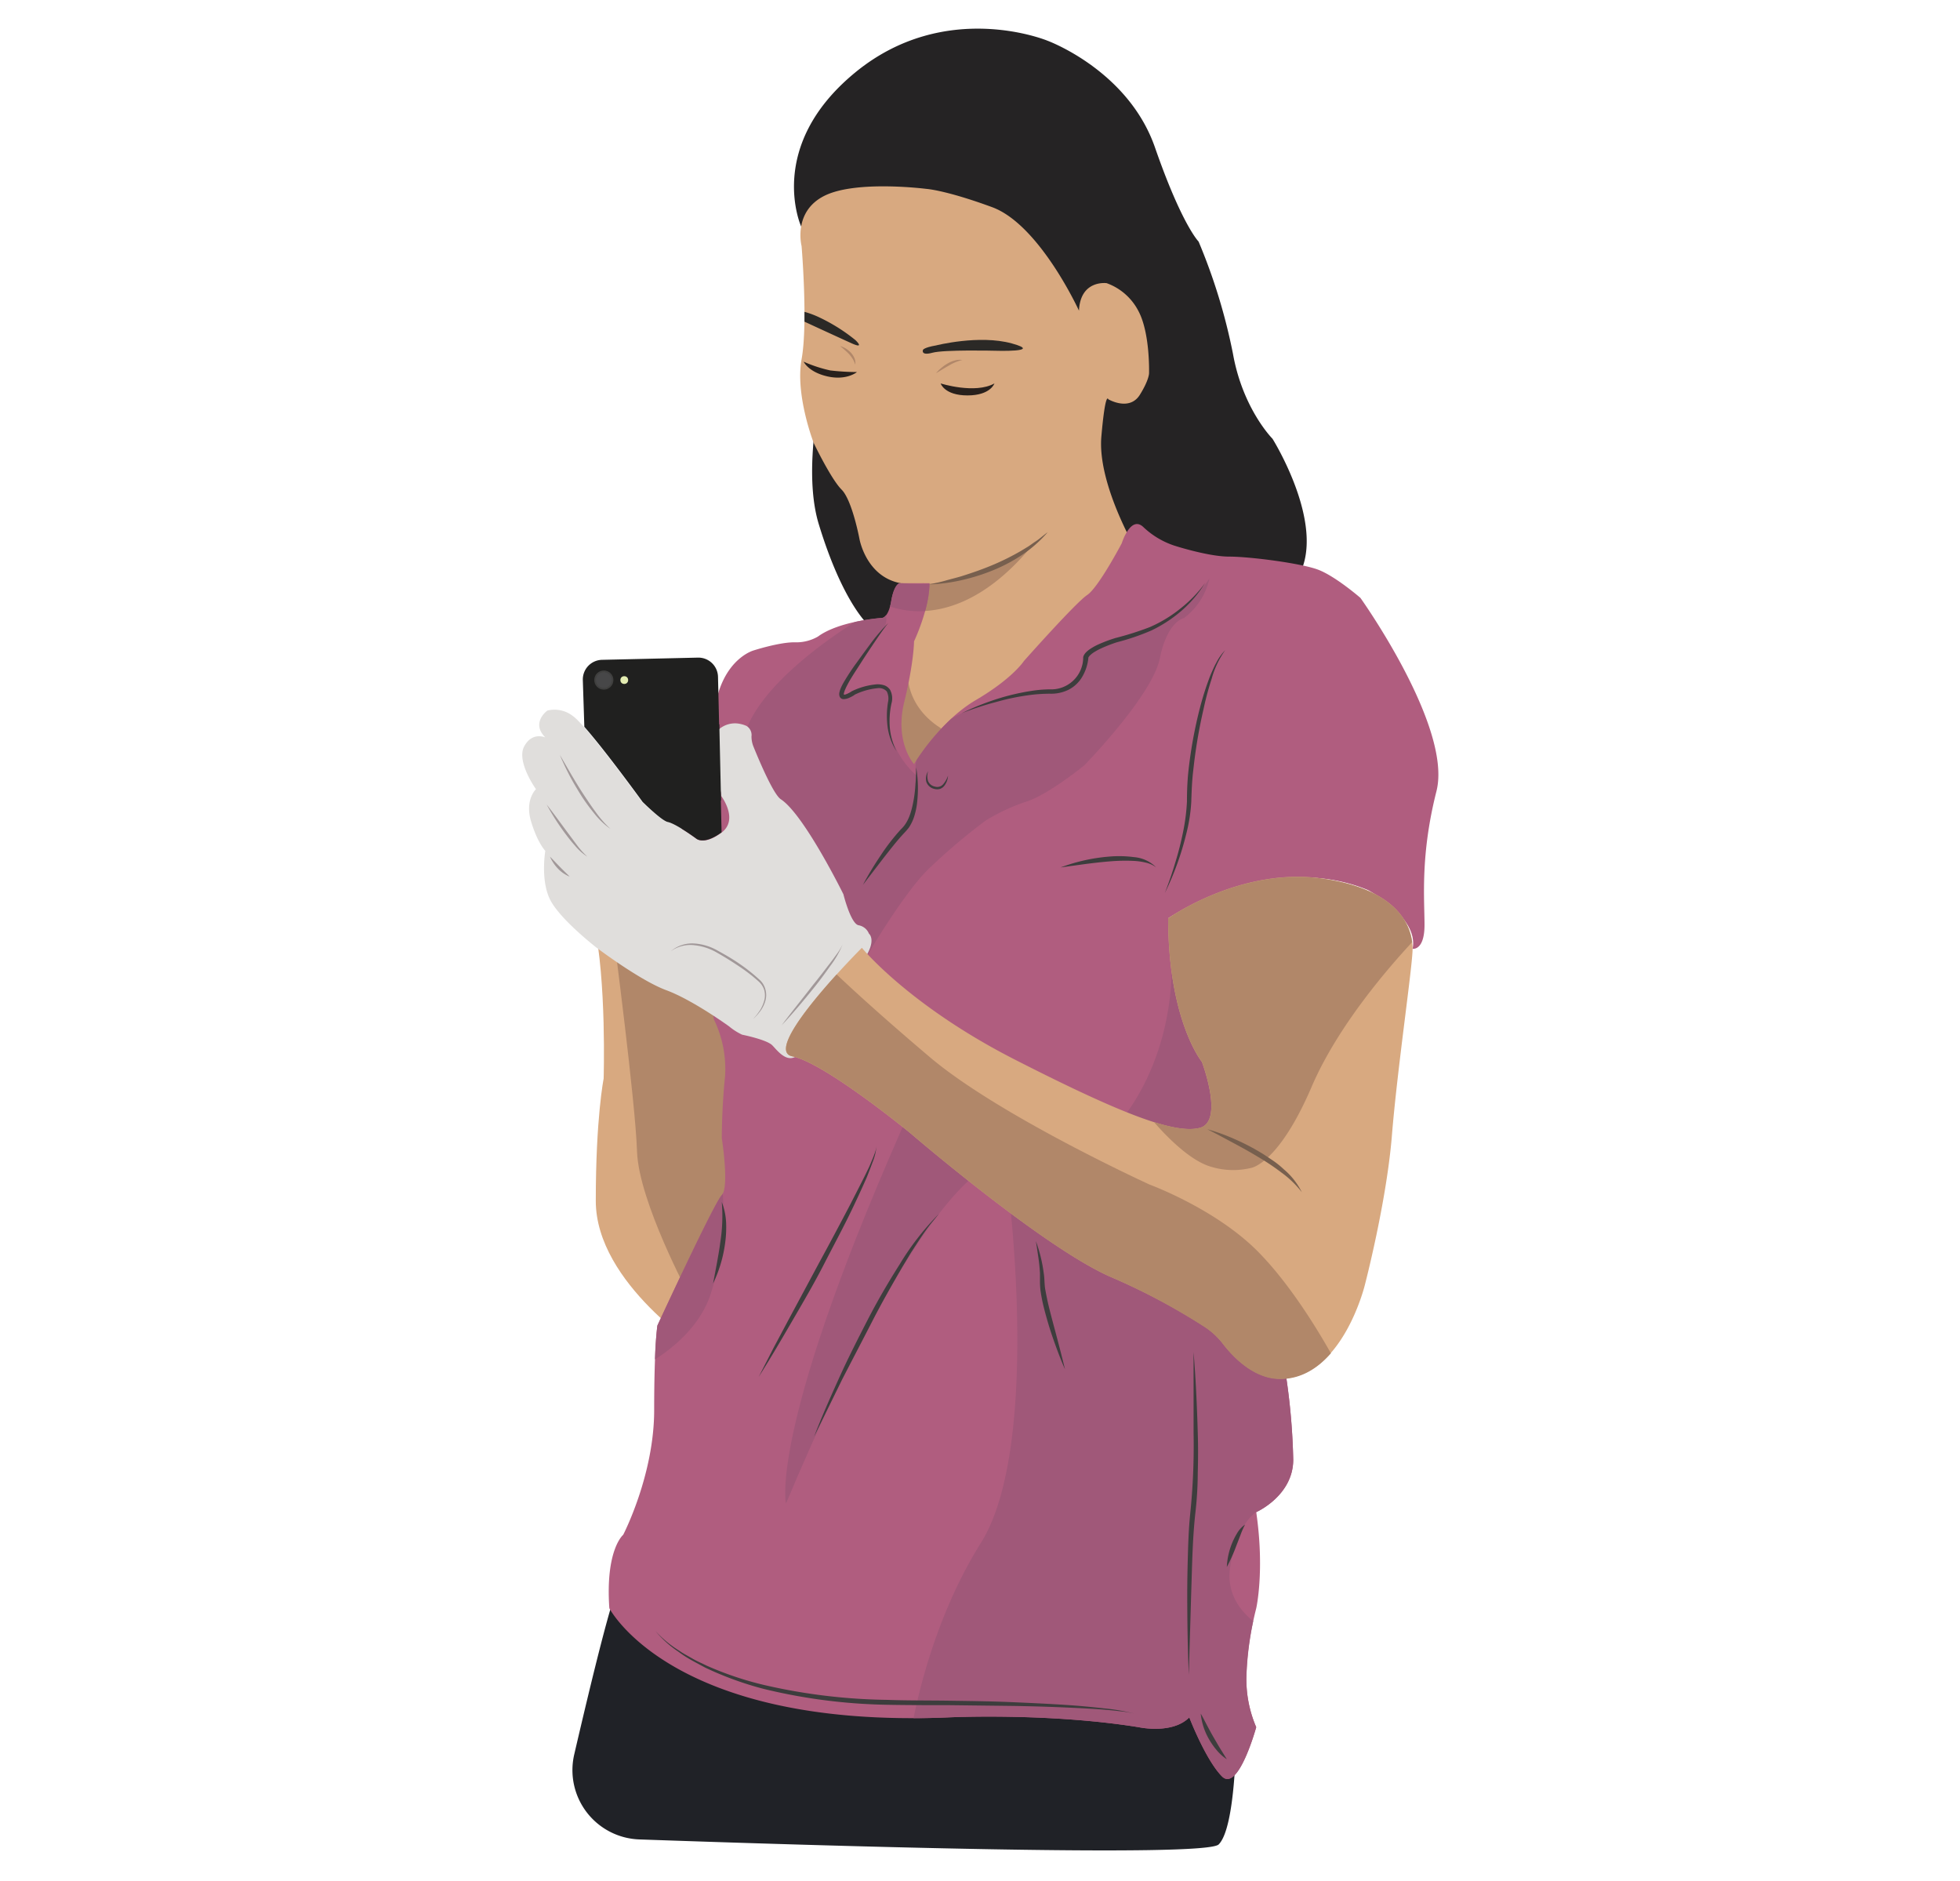 <svg id="Layer_2" data-name="Layer 2" xmlns="http://www.w3.org/2000/svg" viewBox="0 0 399.15 382.99"><defs><style>.cls-1{fill:#252324;}.cls-2{fill:#202227;}.cls-3{fill:#d8a980;}.cls-4{fill:#b18769;}.cls-5{fill:#775f4e;}.cls-6{fill:#28201c;}.cls-7{fill:#2b2926;}.cls-8{fill:#b05d7f;}.cls-9{fill:#a05879;}.cls-10{fill:#e0dedc;}.cls-11{fill:#a19899;}.cls-12{fill:#20201f;}.cls-13{fill:#40403f;}.cls-14{fill:#474748;}.cls-15{fill:#e3ecb1;}.cls-16{fill:#3d3d3d;}</style></defs><path class="cls-1" d="M163.16,46.14s-7.39-16.28,11-31.38,39.16-6.47,39.16-6.47,16.42,6,21.89,21.74,8.88,19.16,8.88,19.16a117.78,117.78,0,0,1,7,22.84c2,11.25,8.05,17.31,8.05,17.31S270,106.67,264.61,117,177,127.41,177,127.41s-5.29-4.36-10.26-20.68,5.36-46.34,5.36-46.34l-8.93-14.25"/><path class="cls-2" d="M130.2,374.56a14.12,14.12,0,0,1-13.26-17.3c3.4-14.62,8-33.74,9.4-35.09,2.19-2.19,123.5,23.23,123.5,23.23l1.88,8.18s-.05,18.53-3.54,22C245.48,378.29,165.91,375.81,130.2,374.56Z"/><path class="cls-3" d="M143.33,275.28s-22-13.82-22-30.75,1.6-24.88,1.6-24.88.63-19.91-2-31.85,30.14,10.62,30.14,10.62l3.35,44.65Z"/><path class="cls-4" d="M140.36,263.78s-10.3-19.15-10.63-29.32-4.81-44.33-4.81-44.33l29.59,10.94,5.39,35.28Z"/><path class="cls-3" d="M163.24,50.1s1.33,15.76,0,23.06,2.49,17.09,2.49,17.09,3.51,7.31,5.66,9.45,3.63,10,3.63,10,1.79,10.53,12.45,9.12C195,117.79,165.9,138,165.9,138l13.77,19.91,15.43,1.26,36-47.72s-7.64-13.1-6.81-22.56,1.41-7.59,1.41-7.59,4.28,2.53,6.43-.91c1.87-3,1.87-4.36,1.87-4.36s.25-8.17-2.16-12.69a11.74,11.74,0,0,0-6.47-5.68s-5.35-.75-5.64,5.6c0,0-8-17.5-17.67-21.07-9.55-3.51-13.43-3.73-13.43-3.73s-14.27-1.83-20.74,1.41S163.24,50.1,163.24,50.1Z"/><path class="cls-4" d="M210,111.32a41,41,0,0,1-21.49,7.59c.73.56-1.26,2.67-4.34,5.31C189.79,125.1,199.43,124,210,111.32Z"/><path class="cls-4" d="M183.46,118.72a11.83,11.83,0,0,0,2.37.18Q184.66,118.86,183.46,118.72Z"/><path class="cls-5" d="M189.29,119c1.09-.24,2.18-.46,3.25-.77s2.15-.56,3.21-.88c2.11-.66,4.2-1.38,6.23-2.23a50.09,50.09,0,0,0,5.92-2.93l1.42-.86c.47-.29.9-.63,1.36-.94.95-.58,1.75-1.36,2.67-2a25.83,25.83,0,0,1-5,4.46,32.7,32.7,0,0,1-5.94,3.2,40.41,40.41,0,0,1-6.43,2.05A34.78,34.78,0,0,1,189.29,119Z"/><path class="cls-4" d="M193.22,149.2c-9.4-4.76-8.41-13-8.41-13l-1,.44-11.75,6.08,4.37,10.63,3.21,4.64,10.72.87C194.74,155.55,198,151.63,193.22,149.2Z"/><path class="cls-6" d="M191.56,78.08s7,2.21,10.95,0c0,0-.78,2.44-5.48,2.44S191.56,78.08,191.56,78.08Z"/><path class="cls-6" d="M174.52,75.76s-2.1,1.77-6,.89-4.86-3-4.86-3a28.41,28.41,0,0,0,5.42,1.78A48.31,48.31,0,0,0,174.52,75.76Z"/><path class="cls-7" d="M190.62,70.34s8.79-2.24,15.43-.41-3.49,1.49-3.49,1.49-10.28-.25-12.69.41-1.91-.58-1.91-.58S188.11,70.77,190.62,70.34Z"/><path class="cls-7" d="M163.83,63.5c0,.66,0,1.32,0,2,2.37,1.1,7.35,3.39,9.54,4.38,2.93,1.33.83-.63.83-.63A36,36,0,0,0,167,64.7,18.38,18.38,0,0,0,163.83,63.5Z"/><path class="cls-4" d="M190.62,76a6.89,6.89,0,0,1,1.08-1.08A7.84,7.84,0,0,1,193,74a6,6,0,0,1,1.43-.59,3.5,3.5,0,0,1,1.54-.11,9.81,9.81,0,0,0-2.73,1.14C192.34,74.94,191.51,75.48,190.62,76Z"/><path class="cls-4" d="M171.1,70.48a4.18,4.18,0,0,1,1.19.52,5,5,0,0,1,1,.82,4,4,0,0,1,.72,1.12,2.57,2.57,0,0,1,.16,1.31,5.62,5.62,0,0,0-.5-1.14,8.45,8.45,0,0,0-.75-1A23.11,23.11,0,0,0,171.1,70.48Z"/><path class="cls-8" d="M124.09,327.48s12.61,24.56,69,22.23c0,0,20.24-1,38.82,2,0,0,6.8,1.5,10.28-2,0,0,3.32,8.63,6.64,12s7-10,7-10a24.76,24.76,0,0,1-2-10.28,65.82,65.82,0,0,1,2-13.94s1.74-7.63,0-19.57c0,0,7.54-3.32,7.54-10.7A133.58,133.58,0,0,0,262,280.87L237.9,187s21-13.93,40.7-5.75c0,0,10.39,5.53,9.07,11.95,0,0,2.43.44,2.43-4.87s-.88-14.16,2.43-27.21-15.48-39.37-15.48-39.37-5.09-4.42-8.63-5.75-13.93-2.66-18.13-2.66-11.06-2.21-11.06-2.21a16.86,16.86,0,0,1-6.31-3.73c-2.65-2.66-4.48,3.23-4.48,3.23s-4.73,9-7.05,10.54-12.88,13.44-12.88,13.44-2.24,3.51-9.76,7.93-12.61,13.05-12.61,13.05-4-4.42-2-12.61,2-12.38,2-12.38,3.15-6.61,3.15-11.84h-6.14s-1.08.25-1.66,3.65-1.82,3.4-1.82,3.4-8.71.58-13.11,3.82a8.88,8.88,0,0,1-4.81,1.16c-3.15,0-8.29,1.66-8.29,1.66s-4.9,1.33-7.14,8.54-7.74,26.33-7.74,26.33l6.8,40.25a23.07,23.07,0,0,1,2.27,11.73c-.66,6.14-.66,12.44-.66,12.44s1.57,10,0,11.61-13.11,26.55-13.11,26.55-.66,4-.66,17.25-6.31,25.38-6.31,25.38S123.26,315.54,124.09,327.48Z"/><path class="cls-9" d="M181.26,123.5a18.54,18.54,0,0,0,7.14.92,22.23,22.23,0,0,0,.89-5.55,33.6,33.6,0,0,1-5.29-.09h-.85s-1.08.25-1.66,3.65C181.42,122.84,181.34,123.19,181.26,123.5Z"/><path class="cls-9" d="M241.11,125.86a13.79,13.79,0,0,0,5.19-8.07s-5.08,7.91-11.78,10.15-10.76,3.76-10.76,3.76-2.4.24-3.12,4.25-5.58,4.77-5.58,4.77-12.87.55-21.35,5.66a46.42,46.42,0,0,0-7.08,8.45,6.4,6.4,0,0,0,0,3.09,18.34,18.34,0,0,1-5.64-9.74,16.45,16.45,0,0,1,.18-6.28l-.73-1.86-2.15-.4-3.12.76-3.64,1.31-.18-1.53,8.83-12.61a3.33,3.33,0,0,0,.23-2.27c-.42.53-.78.53-.78.53a44.19,44.19,0,0,0-5.52.83c-4.12,2.57-19.35,12.64-22.41,22.76-3.54,11.72,10.18,35.72,10.18,35.72l8.73,8.74,5.87.88s7.3-12.49,12.38-17.58a122.42,122.42,0,0,1,11.84-10.07,39,39,0,0,1,8.29-3.87c4.54-1.43,11.84-7.41,11.84-7.41s13.82-14.15,15.37-21.78S241.11,125.86,241.11,125.86Z"/><path class="cls-9" d="M133.88,269.92a67.58,67.58,0,0,0-.49,6.89c3.54-2.24,9.45-6.88,11.49-13.81a55.75,55.75,0,0,0,2.32-19.93,1.44,1.44,0,0,1-.21.3C145.41,245,133.88,269.92,133.88,269.92Z"/><path class="cls-9" d="M200.74,237.9s-14.05,4.86-40.68,68.27c0,0-3.78-15.52,26.08-81.88Z"/><path class="cls-9" d="M255.82,351.7a24.76,24.76,0,0,1-2-10.28,59.55,59.55,0,0,1,1.39-11.32c-2.53-2-5.49-5.59-4.7-10.91,1.32-9,5.31-11.28,5.31-11.28l.08.66c0-.22-.05-.44-.08-.66,0,0,7.54-3.32,7.54-10.7A133.58,133.58,0,0,0,262,280.87L238.7,190.13a9,9,0,0,0-.14,2.31c1.33,24.22-11.28,36.83-11.28,36.83l-21.9,13.27s6.64,52.1-5.64,71.67c-8.05,12.84-12,27.26-13.7,35.66q3.41,0,7.07-.16s20.24-1,38.82,2c0,0,6.8,1.5,10.28-2,0,0,3.32,8.63,6.64,12S255.82,351.7,255.82,351.7Z"/><path class="cls-10" d="M151.13,210.69s5,1,6.14,2.16,3.54,4.53,5.92,1.16,7.35-12,11.61-17.14,2.16-6.75,2.16-6.75a2.79,2.79,0,0,0-2.1-1.71c-1.61-.28-3.1-6.31-3.1-6.31s-8-16.25-12.75-19.35c-1.52-1-4.47-8-5.6-10.8a5.51,5.51,0,0,1-.37-2,2.17,2.17,0,0,0-1-2.12,5.54,5.54,0,0,0-1.17-.39,5,5,0,0,0-4.75,1.34,2.09,2.09,0,0,0-.68,1.33c0,1.45,1.45,12,1.45,12s3.65,4.81,0,7.47-5.14,1.16-5.14,1.16-4.07-3-5.72-3.32c-1.31-.26-5.23-4.06-5.23-4.06s-11.36-15.68-14.18-17.59a6.07,6.07,0,0,0-5.15-1.08s-3.44,2.45-.41,5.48c0,0-2.66-1.25-4.31,1.82s2.4,8.71,2.4,8.71-2.32,2.16-1,6.56,2.9,6,2.9,6-1.08,6.3,1.16,10.28,9.21,9.38,9.21,9.38,8.87,6.72,14.26,8.71S148.48,209,148.48,209A12.23,12.23,0,0,0,151.13,210.69Z"/><path class="cls-11" d="M112,174.44c.71.69,1.34,1.39,2,2.06.33.35.67.67,1,1s.69.65,1,1a6.85,6.85,0,0,1-2.41-1.66A8.17,8.17,0,0,1,112,174.44Z"/><path class="cls-11" d="M111.32,163.82c1.4,1.78,2.72,3.61,4.06,5.42l2,2.69a17.18,17.18,0,0,0,2.23,2.51,10.89,10.89,0,0,1-2.53-2.26c-.76-.84-1.45-1.74-2.13-2.65A49.34,49.34,0,0,1,111.32,163.82Z"/><path class="cls-11" d="M114,153.7l2.33,4c.78,1.31,1.56,2.63,2.4,3.9s1.68,2.55,2.59,3.77a22.34,22.34,0,0,0,3,3.42,15.93,15.93,0,0,1-3.33-3.18,38.26,38.26,0,0,1-2.71-3.74c-.81-1.31-1.6-2.62-2.32-4S114.6,155.12,114,153.7Z"/><path class="cls-11" d="M136.62,193.69a6.7,6.7,0,0,1,4.76-1.57,11,11,0,0,1,4.89,1.52c1.49.81,3,1.69,4.36,2.64a34.86,34.86,0,0,1,4,3.18h0a4,4,0,0,1,1.24,2,4.25,4.25,0,0,1,0,2.32,6.64,6.64,0,0,1-1,2.06c-.24.3-.47.6-.72.89l-.8.81.74-.86c.23-.3.44-.62.66-.92a7.5,7.5,0,0,0,.88-2,4.06,4.06,0,0,0,0-2.16,3.89,3.89,0,0,0-1.16-1.77v0h0a34.31,34.31,0,0,0-4-3.08c-1.4-.94-2.83-1.84-4.3-2.67a11.53,11.53,0,0,0-4.7-1.6A6.83,6.83,0,0,0,136.62,193.69Z"/><path class="cls-11" d="M159.18,208.78c2.07-2.77,4.25-5.45,6.36-8.18,1.09-1.34,2.14-2.71,3.19-4.08.54-.68,1.05-1.37,1.55-2.07a11.56,11.56,0,0,0,1.34-2.2,19.37,19.37,0,0,1-2.58,4.5c-1,1.42-2,2.79-3.1,4.16C163.77,203.61,161.56,206.27,159.18,208.78Z"/><path class="cls-12" d="M136,167.39c1.65.33,5.72,3.32,5.72,3.32s1.49,1.49,5.14-1.16l.09-.08-.19-8.11c-.32-2.39-1.35-10-1.35-11.26a2.53,2.53,0,0,1,1.06-1.68l-.25-10.6a4,4,0,0,0-4.09-3.91l-19.54.45a4,4,0,0,0-3.9,4.09L119,148c4.32,4.88,11.86,15.29,11.86,15.29S134.73,167.13,136,167.39Z"/><circle class="cls-13" cx="122.97" cy="138.48" r="1.95"/><circle class="cls-14" cx="122.97" cy="138.48" r="1.6"/><circle class="cls-15" cx="127.13" cy="138.48" r="0.79"/><path class="cls-16" d="M189,157.05a3.44,3.44,0,0,0,0,2,1.9,1.9,0,0,0,1.39,1.12,1.58,1.58,0,0,0,1.67-.46,5.24,5.24,0,0,0,1-1.76,3.69,3.69,0,0,1-.71,2,1.9,1.9,0,0,1-.92.69,2.08,2.08,0,0,1-1.16,0,2.2,2.2,0,0,1-1.64-1.49A2.89,2.89,0,0,1,189,157.05Z"/><path class="cls-16" d="M237.23,181.82c.76-2,1.47-4,2.08-6.07a63.85,63.85,0,0,0,1.59-6.19,40.89,40.89,0,0,0,.82-6.29c0-2.11.08-4.32.32-6.45a91.22,91.22,0,0,1,2.33-12.7,61.12,61.12,0,0,1,1.95-6.16c.19-.5.41-1,.63-1.49s.45-1,.71-1.45a10.32,10.32,0,0,1,1.85-2.63,18.29,18.29,0,0,0-2.73,5.74,59.72,59.72,0,0,0-1.66,6.17A104.1,104.1,0,0,0,243,156.92c-.26,2.13-.33,4.21-.4,6.38a33.64,33.64,0,0,1-1,6.42A59.19,59.19,0,0,1,237.23,181.82Z"/><path class="cls-16" d="M242.1,341c-.24-5.48-.32-11-.32-16.45,0-2.74.06-5.48.14-8.22s.19-5.49.48-8.24a135.05,135.05,0,0,0,.67-16.36q0-4.09,0-8.21l0-8.22c.44,5.47.7,10.94.85,16.43.09,2.74.08,5.48,0,8.23a73.18,73.18,0,0,1-.5,8.24c-.59,5.4-.65,10.9-.84,16.37Z"/><path class="cls-16" d="M216.88,278.82c-.91-2.05-1.69-4.16-2.43-6.28s-1.37-4.28-1.92-6.47a33.38,33.38,0,0,1-.64-3.34,14.58,14.58,0,0,1-.1-1.73c0-.55,0-1.1,0-1.65-.05-1.1-.17-2.21-.33-3.31s-.32-2.21-.51-3.32a30,30,0,0,1,1.61,6.56c.18,1.13.12,2.29.31,3.32s.41,2.16.67,3.24c.52,2.16,1.12,4.31,1.69,6.48S216.36,276.63,216.88,278.82Z"/><path class="cls-16" d="M165.79,292.53c1.56-4.06,3.31-8,5.12-12s3.77-7.85,5.76-11.72,4.19-7.64,6.53-11.33a54.47,54.47,0,0,1,8-10.29c-.68.85-1.4,1.66-2.06,2.53s-1.26,1.76-1.87,2.66l-1.77,2.72-1.68,2.79c-2.18,3.74-4.32,7.52-6.3,11.38s-4,7.71-6,11.59Z"/><path class="cls-16" d="M154.51,280.37l3-5.86,3.1-5.82,6.24-11.62c2.11-3.86,4.17-7.74,6.21-11.63,1-1.95,2-3.9,3-5.88.48-1,1-2,1.39-3,.22-.5.43-1,.61-1.52a6.81,6.81,0,0,0,.43-1.59,11.44,11.44,0,0,1-.79,3.21c-.37,1-.78,2.07-1.19,3.09-.87,2-1.8,4-2.75,6-1.9,4-4,7.86-6,11.76s-4.24,7.72-6.45,11.52S156.87,276.65,154.51,280.37Z"/><path class="cls-16" d="M145.22,261.35l.78-4.15c.24-1.38.5-2.75.67-4.13a34.42,34.42,0,0,0,.32-8.31,13.44,13.44,0,0,1,.88,4.18,23.42,23.42,0,0,1-.21,4.27A27.16,27.16,0,0,1,145.22,261.35Z"/><path class="cls-16" d="M216,176.63a36.53,36.53,0,0,1,9.82-2.2,23.36,23.36,0,0,1,5.08.1,7.16,7.16,0,0,1,4.56,2.1,5.53,5.53,0,0,0-2.23-1,13.05,13.05,0,0,0-2.42-.33,36.63,36.63,0,0,0-4.91.11c-1.65.13-3.29.33-4.94.54Z"/><path class="cls-16" d="M175.74,180.17a64.56,64.56,0,0,1,3.53-5.86,42.51,42.51,0,0,1,4.19-5.43c1.6-1.48,2.17-3.68,2.58-5.86a26.63,26.63,0,0,0,.39-3.35c.11-1.12.13-2.25.15-3.39a25.67,25.67,0,0,1,.22,6.84,14.58,14.58,0,0,1-.72,3.42,8.65,8.65,0,0,1-.77,1.63,4.24,4.24,0,0,1-.54.74c-.2.26-.4.46-.58.66-1.53,1.61-2.9,3.42-4.3,5.19Z"/><path class="cls-16" d="M182.59,153a12.31,12.31,0,0,1-1.81-4.82,17.5,17.5,0,0,1,.06-5.21,3.27,3.27,0,0,0-.25-2.18,2.16,2.16,0,0,0-1.92-.65,13.53,13.53,0,0,0-4.7,1.36l.06,0a7.34,7.34,0,0,1-1.21.64,2.67,2.67,0,0,1-.74.2,1.14,1.14,0,0,1-.51,0,.88.88,0,0,1-.54-.42,1.42,1.42,0,0,1-.08-.95,4.64,4.64,0,0,1,.21-.69,9.5,9.5,0,0,1,.58-1.2,45.19,45.19,0,0,1,2.82-4.28q1.49-2.07,3-4.1a40.77,40.77,0,0,1,3.34-3.85c-1.05,1.33-2,2.73-2.95,4.14s-1.88,2.81-2.79,4.24-1.87,2.83-2.63,4.3a12.11,12.11,0,0,0-.51,1.1c-.06.18-.12.36-.16.53a.64.64,0,0,0,0,.29s-.07,0,0,0H172a2.17,2.17,0,0,0,.48-.15,6,6,0,0,0,1-.55l0,0h0a14.39,14.39,0,0,1,5.12-1.41,4.71,4.71,0,0,1,1.42.19,2.37,2.37,0,0,1,1.24.93,3.75,3.75,0,0,1,.28,2.8,16.84,16.84,0,0,0-.32,5A13.09,13.09,0,0,0,182.59,153Z"/><path class="cls-16" d="M195.87,145.22a52.87,52.87,0,0,1,6.89-2.8,46.2,46.2,0,0,1,7.26-1.73,26.11,26.11,0,0,1,3.75-.32,6.51,6.51,0,0,0,6.82-6.47V134a1,1,0,0,1,.09-.46,1.06,1.06,0,0,1,.15-.28,2.26,2.26,0,0,1,.35-.44,5.09,5.09,0,0,1,.78-.64,12.14,12.14,0,0,1,1.68-.94,30.37,30.37,0,0,1,3.51-1.32,61.6,61.6,0,0,0,7-2.22,27,27,0,0,0,6.21-3.76,26.72,26.72,0,0,0,5.09-5.26,24.92,24.92,0,0,1-4.77,5.63,27.61,27.61,0,0,1-6.22,4.08,47.53,47.53,0,0,1-7,2.39,29.82,29.82,0,0,0-3.37,1.32,11.92,11.92,0,0,0-1.53.87,5.67,5.67,0,0,0-.63.53,2.42,2.42,0,0,0-.22.28.56.56,0,0,0-.07.13s0,.1,0,0V134a9.3,9.3,0,0,1-1.19,3.72,6.84,6.84,0,0,1-2.82,2.72,8.05,8.05,0,0,1-3.8.82c-1.21,0-2.43.07-3.65.21a47.1,47.1,0,0,0-7.22,1.45A62.89,62.89,0,0,0,195.87,145.22Z"/><path class="cls-16" d="M249.84,319.08a14.56,14.56,0,0,1,1-4.67,14,14,0,0,1,1.07-2.16,5.54,5.54,0,0,1,1.64-1.8,17.53,17.53,0,0,0-.94,2.15l-.84,2.17A33.26,33.26,0,0,1,249.84,319.08Z"/><path class="cls-16" d="M133.49,332.13a22.67,22.67,0,0,0,4.84,4c.85.61,1.8,1.08,2.7,1.61s1.87.93,2.81,1.4a66.57,66.57,0,0,0,11.89,4,118,118,0,0,0,24.92,3c4.19.15,8.41.11,12.62.17s8.42.11,12.63.29,8.42.37,12.62.67q3.15.24,6.3.6a41.06,41.06,0,0,1,6.22,1.07,21.89,21.89,0,0,0-3.11-.5c-1-.13-2.09-.22-3.14-.31-2.1-.16-4.19-.28-6.3-.37q-6.3-.3-12.61-.39l-12.62-.15c-4.21,0-8.4,0-12.63-.08a114.09,114.09,0,0,1-25.09-3.23,67,67,0,0,1-11.91-4.33c-.93-.5-1.88-1-2.79-1.51s-1.82-1.08-2.66-1.72A21.42,21.42,0,0,1,133.49,332.13Z"/><path class="cls-16" d="M249.84,358.23a9.18,9.18,0,0,1-2.05-1.83,14.47,14.47,0,0,1-1.58-2.25,12.88,12.88,0,0,1-1.68-5.21c.47.8.86,1.6,1.28,2.39s.83,1.56,1.27,2.32.88,1.53,1.34,2.29Z"/><path class="cls-3" d="M237.9,187s14.68-10.48,31.34-8.11,18.43,10.77,18.43,14.31-3.1,24.33-4.21,38-5.53,30.53-5.53,30.53-4.64,19-17.25,19c-5.36,0-9.6-4.5-11.59-7.08a15.14,15.14,0,0,0-3.74-3.49A130.83,130.83,0,0,0,226.17,260c-13.71-6-40.7-29.2-40.7-29.2S168,216.44,161.36,215.11,175.52,193,175.52,193s9.51,11.72,31.19,22.78,32.52,15.2,37.6,13.9.45-13.46.45-13.46S237.9,207.82,237.9,187Z"/><path class="cls-4" d="M245.35,270.24a15.14,15.14,0,0,1,3.74,3.49c2,2.58,6.23,7.08,11.59,7.08,4.36,0,7.76-2.27,10.35-5.24-2.23-4-8.2-14.06-15-20.86-8.63-8.63-21.9-13.49-21.9-13.49s-30.53-13.94-44.68-25.88c-10-8.47-16.28-14.26-19.07-16.92-5.67,6.26-13.45,15.81-9,16.69,6.64,1.33,24.11,15.71,24.11,15.71s27,23.23,40.7,29.2A130.83,130.83,0,0,1,245.35,270.24Z"/><path class="cls-4" d="M287.58,191.85c-.5-4-3.55-10.84-18.34-12.94C252.58,176.54,237.9,187,237.9,187c0,20.8,6.86,29.2,6.86,29.2s4.64,12.17-.45,13.46c-2.05.53-5,.16-9.3-1.18,1.77,2.05,6.81,7.56,11.29,9a15.46,15.46,0,0,0,8.41.36s5.58-.64,12.39-16.51C272.52,208.66,283.2,196.57,287.58,191.85Z"/><path class="cls-5" d="M245.86,229.94a40.22,40.22,0,0,1,5.54,2,44.83,44.83,0,0,1,5.25,2.7c.85.5,1.67,1.07,2.49,1.62s1.59,1.17,2.32,1.86a14.54,14.54,0,0,1,3.65,4.64,20.62,20.62,0,0,0-4.15-4,47.55,47.55,0,0,0-4.82-3.22c-1.65-1-3.36-1.94-5.08-2.86S247.61,230.82,245.86,229.94Z"/><polygon class="cls-12" points="146.49 147.56 146.84 163.08 139.82 156.06 144.66 144.48 146.49 147.56"/></svg>